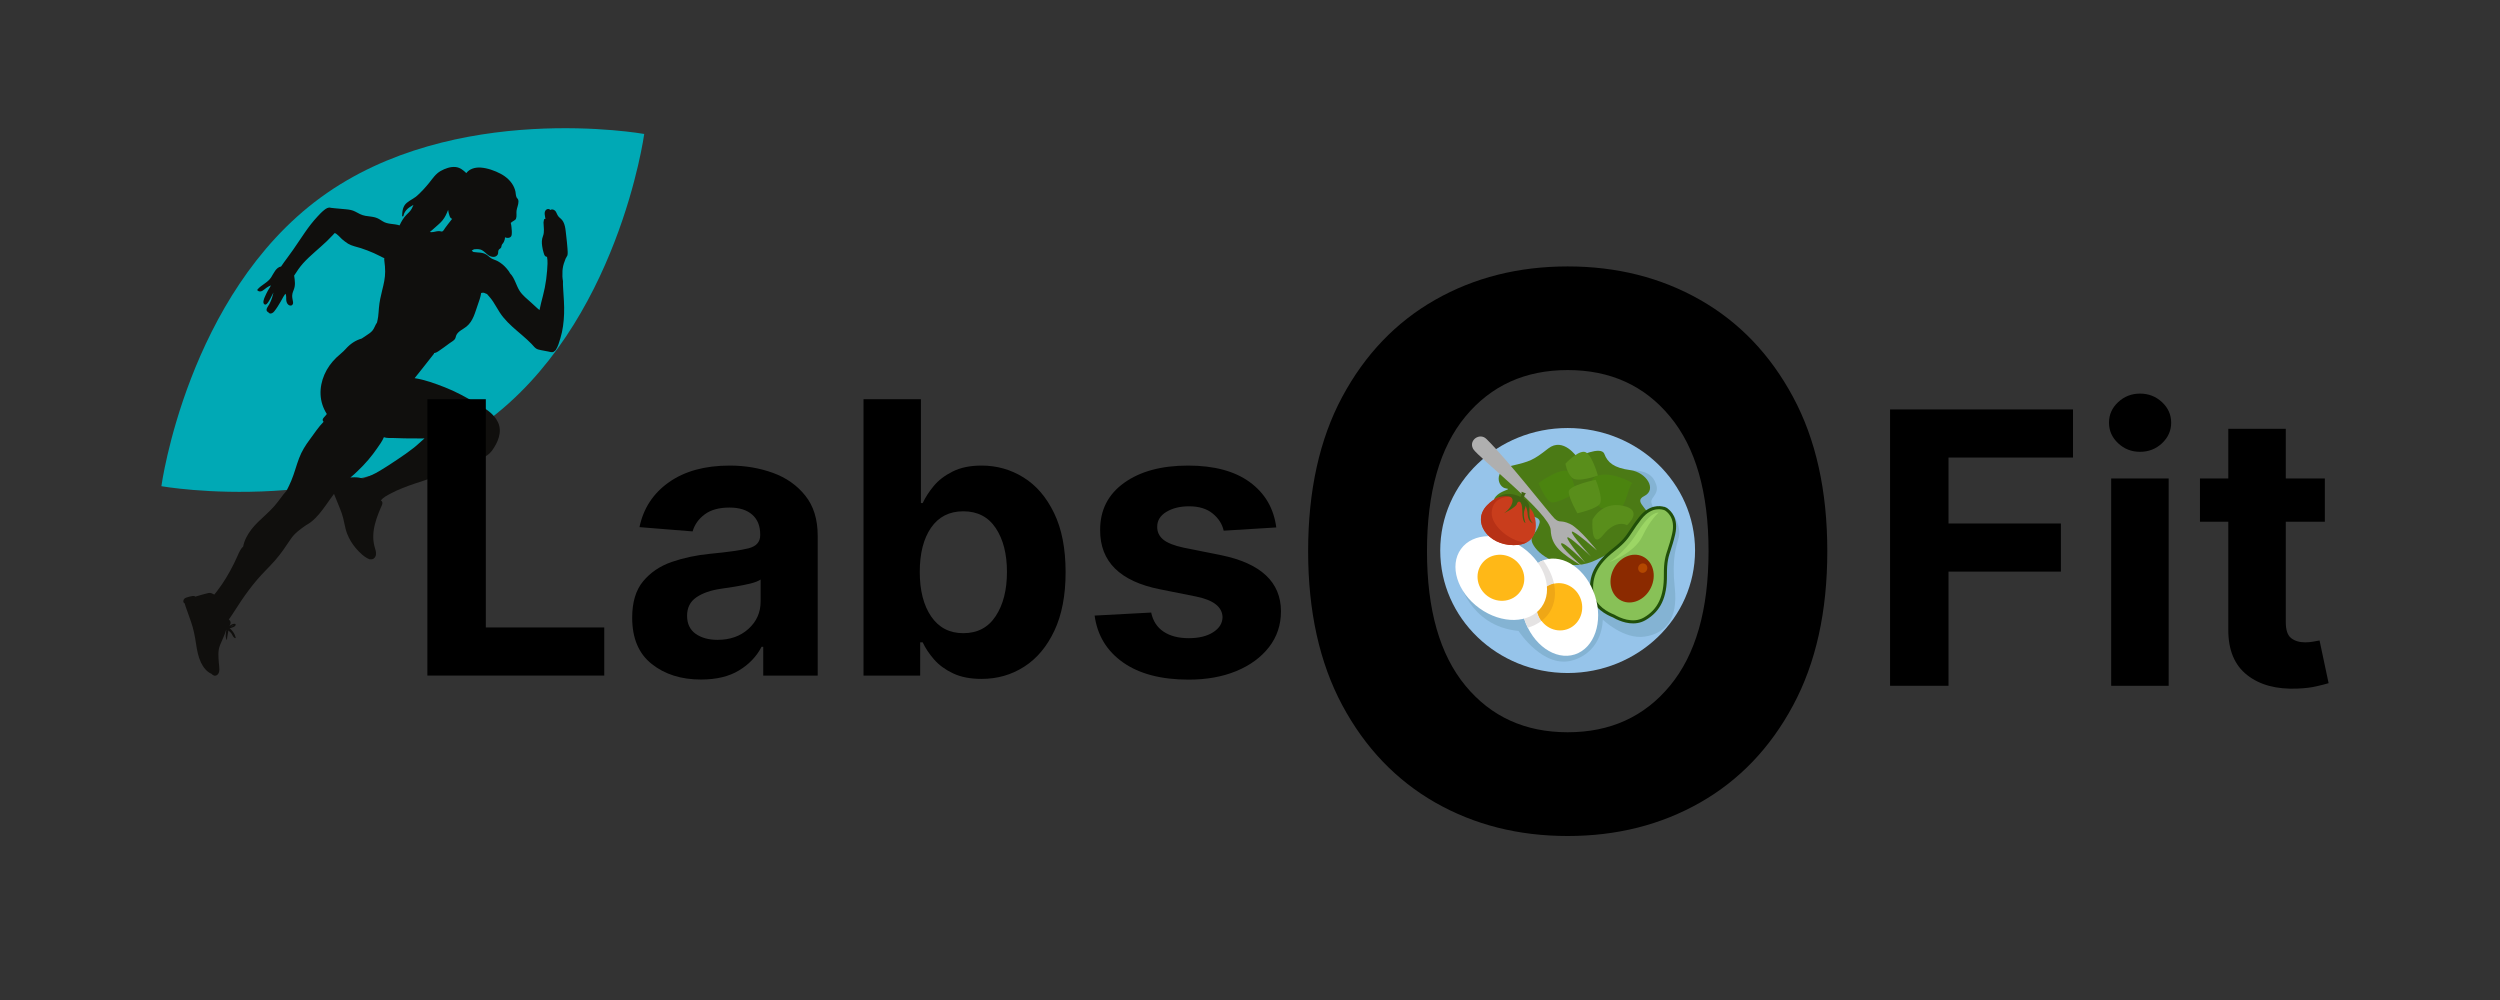 <svg xmlns="http://www.w3.org/2000/svg" xmlns:xlink="http://www.w3.org/1999/xlink" width="500" zoomAndPan="magnify" viewBox="0 0 375 150" height="200" preserveAspectRatio="xMidYMid meet" version="1.2"><rect x="0" y="0" width="375" height="150" fill="#333333" stroke="none"/><defs><clipPath id="bc3abb0d73"><path d="M 24.105 19 L 96.855 19 L 96.855 74 L 24.105 74 Z M 24.105 19 "/></clipPath><clipPath id="61b8e30b2a"><path d="M 27.457 25 L 85.207 25 L 85.207 101.477 L 27.457 101.477 Z M 27.457 25 "/></clipPath><clipPath id="0ebb945c07"><path d="M 216.035 64.203 L 254.258 64.203 L 254.258 100.953 L 216.035 100.953 Z M 216.035 64.203 "/></clipPath></defs><g id="6526537884"><g clip-rule="nonzero" clip-path="url(#bc3abb0d73)"><path style=" stroke:none;fill-rule:nonzero;fill:#00a9b5;fill-opacity:1;" d="M 72.719 63.41 C 52.715 77.988 24.207 72.93 24.207 72.93 C 24.207 72.93 28.113 44.234 48.117 29.613 C 68.121 14.988 96.633 20.094 96.633 20.094 C 96.633 20.094 92.723 48.836 72.719 63.41 Z M 72.719 63.41 "/></g><g clip-rule="nonzero" clip-path="url(#61b8e30b2a)"><path style=" stroke:none;fill-rule:nonzero;fill:#100f0d;fill-opacity:1;" d="M 66.762 34.207 C 66.66 34.34 66.52 34.633 66.367 34.707 C 66.246 34.766 66.094 34.688 65.973 34.676 C 65.836 34.664 65.699 34.672 65.562 34.688 C 65.344 34.715 64.746 34.91 64.484 34.789 C 64.773 34.562 65.047 34.312 65.32 34.07 C 65.68 33.746 66.062 33.438 66.371 33.059 C 66.754 32.59 67.004 32.043 67.219 31.484 C 67.25 31.801 67.336 32.109 67.445 32.418 C 67.52 32.637 67.645 32.77 67.82 32.828 C 67.594 33.109 67.371 33.391 67.156 33.68 C 67.023 33.855 66.895 34.031 66.762 34.207 Z M 53.207 71.594 C 53.012 71.598 52.77 71.586 52.555 71.637 C 52.957 71.328 53.332 70.945 53.676 70.625 C 54.234 70.094 54.766 69.539 55.262 68.953 C 55.723 68.41 56.16 67.844 56.562 67.254 C 56.926 66.734 57.336 66.18 57.582 65.582 C 58.008 65.742 58.578 65.688 59.023 65.703 C 59.582 65.727 60.141 65.742 60.699 65.754 C 61.262 65.762 61.82 65.766 62.383 65.762 C 62.801 65.762 63.246 65.789 63.676 65.762 C 63.141 66.207 62.648 66.715 62.098 67.145 C 61.293 67.781 60.449 68.367 59.594 68.934 C 58.75 69.496 57.902 70.066 57.031 70.582 C 56.586 70.848 56.137 71.094 55.668 71.309 C 55.336 71.457 54.996 71.594 54.652 71.711 C 54.586 71.734 54.516 71.75 54.453 71.773 C 54.047 71.664 53.629 71.594 53.207 71.594 Z M 35.059 93.789 C 34.949 93.883 34.746 93.945 34.586 93.988 C 34.738 93.895 34.891 93.812 35.059 93.789 Z M 85.121 37.262 C 85.074 36.621 85.008 35.98 84.93 35.34 C 84.82 34.473 84.809 33.34 84.059 32.75 C 83.781 32.531 83.66 32.359 83.516 32.027 C 83.445 31.867 83.375 31.707 83.242 31.59 C 83.043 31.414 82.766 31.34 82.559 31.496 C 82.426 31.367 82.258 31.305 82.059 31.383 C 81.824 31.477 81.715 31.719 81.699 31.957 C 81.691 32.102 81.719 32.246 81.742 32.391 C 81.77 32.531 81.777 32.699 81.812 32.832 C 81.812 32.832 81.812 32.84 81.816 32.852 C 81.781 32.844 81.746 32.84 81.707 32.836 C 81.672 32.832 81.633 32.863 81.621 32.898 C 81.586 33.012 81.551 33.152 81.539 33.293 C 81.535 33.297 81.531 33.305 81.531 33.309 C 81.531 33.344 81.531 33.375 81.531 33.406 L 81.531 33.438 C 81.547 34.086 81.691 34.797 81.449 35.406 C 81.242 35.934 81.25 36.379 81.328 36.941 C 81.375 37.262 81.441 37.574 81.535 37.883 C 81.59 38.066 81.641 38.289 81.785 38.422 C 81.859 38.488 81.961 38.527 82.055 38.523 C 82.184 39.203 82.117 39.902 82.066 40.59 C 82.004 41.453 81.883 42.309 81.719 43.156 C 81.562 43.93 81.359 44.688 81.164 45.449 C 81.074 45.801 80.992 46.152 80.926 46.508 C 80.816 46.41 80.691 46.324 80.598 46.238 C 80.293 45.957 79.988 45.676 79.684 45.398 C 79.086 44.848 78.395 44.332 77.949 43.641 C 77.426 42.836 77.203 41.684 76.5 40.992 C 76.371 40.723 76.172 40.484 75.977 40.254 C 75.617 39.832 75.188 39.473 74.703 39.199 C 74.387 39.02 74.023 38.938 73.711 38.758 C 73.434 38.602 73.219 38.348 72.945 38.184 C 72.32 37.805 71.699 37.914 71.027 37.797 C 71 37.785 70.977 37.773 70.953 37.758 C 70.879 37.711 70.82 37.645 70.762 37.582 C 70.875 37.52 70.988 37.461 71.098 37.395 C 71.531 37.367 71.945 37.316 72.348 37.555 C 72.676 37.746 72.926 38.051 73.234 38.266 C 73.645 38.555 74.293 38.707 74.633 38.223 C 74.793 37.992 74.668 37.711 74.801 37.488 C 74.902 37.312 75.113 37.293 75.188 37.082 C 75.246 36.906 75.223 36.773 75.348 36.613 C 75.438 36.504 75.52 36.41 75.582 36.277 C 75.676 36.082 75.75 35.828 75.746 35.594 C 76.133 35.77 76.68 35.711 76.75 35.234 C 76.801 34.871 76.766 34.473 76.727 34.109 C 76.703 33.883 76.68 33.652 76.613 33.434 C 76.773 33.309 76.922 33.188 77.109 33.086 C 77.242 33.012 77.344 32.941 77.402 32.793 C 77.539 32.453 77.434 31.98 77.48 31.613 C 77.539 31.16 77.77 30.707 77.77 30.25 C 77.773 30.051 77.715 29.824 77.551 29.715 C 77.52 29.668 77.496 29.621 77.477 29.578 C 77.359 29.316 77.375 29.023 77.32 28.75 C 77.277 28.543 77.211 28.34 77.129 28.145 C 76.746 27.23 75.969 26.535 75.113 26.074 C 74.211 25.594 73.098 25.199 72.074 25.133 C 71.273 25.086 70.441 25.312 69.945 25.965 C 69.496 25.523 68.996 25.125 68.344 25.055 C 67.582 24.973 66.762 25.277 66.105 25.645 C 65.359 26.062 64.906 26.762 64.383 27.418 C 64.098 27.773 63.797 28.113 63.488 28.449 C 63.266 28.691 63.02 28.922 62.789 29.16 C 62.781 29.156 62.773 29.152 62.766 29.16 C 62.273 29.715 61.578 29.953 61.023 30.422 C 60.426 30.922 60.34 31.633 60.32 32.375 C 60.316 32.48 60.484 32.508 60.508 32.398 C 60.594 31.949 60.84 31.574 61.18 31.281 C 61.438 31.059 61.738 30.906 62.02 30.73 C 61.926 30.934 61.844 31.148 61.734 31.344 C 61.535 31.691 61.273 31.922 60.992 32.195 C 60.543 32.637 60.195 33.238 59.934 33.809 C 59.102 33.523 58.172 33.688 57.395 33.188 C 57.02 32.945 56.688 32.723 56.25 32.605 C 55.777 32.48 55.289 32.457 54.809 32.375 C 54.211 32.27 53.793 32.008 53.273 31.734 C 52.852 31.512 52.391 31.441 51.926 31.395 C 51.34 31.336 50.754 31.289 50.168 31.234 C 49.996 31.219 49.805 31.184 49.617 31.172 C 49.273 31.035 48.895 31.289 48.633 31.5 C 48.262 31.793 47.93 32.148 47.609 32.496 C 46.93 33.227 46.32 34.02 45.754 34.84 C 45.148 35.711 44.566 36.59 43.969 37.465 C 43.395 38.309 42.75 39.102 42.18 39.949 C 42.176 39.957 42.172 39.965 42.176 39.973 C 41.406 40.086 41.047 41.02 40.676 41.598 C 40.156 42.406 39.227 42.707 38.621 43.422 C 38.578 43.469 38.59 43.543 38.633 43.582 C 38.867 43.777 39.145 43.754 39.395 43.598 C 39.602 43.473 39.777 43.297 39.98 43.16 C 40.184 43.02 40.402 42.902 40.625 42.801 C 40.535 43.082 40.316 43.336 40.184 43.586 C 40.016 43.902 39.855 44.223 39.715 44.555 C 39.609 44.801 39.34 45.445 39.668 45.652 C 39.953 45.836 40.242 45.305 40.363 45.117 C 40.523 44.867 40.648 44.602 40.777 44.336 C 40.848 44.195 40.934 44.051 41.004 43.902 C 41.004 43.918 41.004 43.93 41.004 43.941 C 40.93 44.172 40.891 44.414 40.816 44.641 C 40.707 44.98 40.566 45.309 40.402 45.625 C 40.238 45.934 39.75 46.426 40.113 46.762 C 40.141 46.789 40.176 46.793 40.211 46.781 C 40.246 46.871 40.324 46.949 40.418 46.992 C 40.703 47.117 40.969 46.91 41.141 46.699 C 41.504 46.25 41.809 45.738 42.102 45.242 C 42.246 45 42.379 44.75 42.512 44.504 C 42.594 44.352 42.719 44.207 42.805 44.055 C 42.91 44.188 42.93 44.453 42.93 44.602 C 42.934 44.777 42.918 44.941 42.949 45.121 C 42.988 45.34 43.074 45.562 43.25 45.707 C 43.609 46 44.023 45.777 43.957 45.316 C 43.895 44.879 43.758 44.508 43.863 44.055 C 43.945 43.699 44.129 43.379 44.195 43.016 C 44.262 42.645 44.246 42.27 44.199 41.898 C 44.176 41.73 44.16 41.531 44.121 41.34 C 44.531 40.699 44.945 40.074 45.457 39.504 C 46.012 38.887 46.629 38.324 47.25 37.773 C 47.848 37.242 48.453 36.719 49.031 36.168 C 49.324 35.887 49.605 35.602 49.879 35.305 C 49.977 35.195 50.09 35.082 50.199 34.961 C 50.52 35 51.109 35.719 51.293 35.867 C 51.586 36.102 51.875 36.355 52.203 36.551 C 52.785 36.902 53.496 37.012 54.133 37.223 C 54.793 37.441 55.445 37.684 56.082 37.969 C 56.422 38.121 56.758 38.285 57.086 38.453 C 57.277 38.551 57.453 38.652 57.645 38.727 C 57.625 38.863 57.633 39.008 57.656 39.164 C 57.73 39.695 57.773 40.203 57.773 40.742 C 57.777 41.695 57.562 42.617 57.328 43.535 C 57.109 44.402 56.918 45.277 56.84 46.172 C 56.801 46.613 56.781 47.059 56.723 47.5 C 56.684 47.797 56.617 48.09 56.551 48.379 C 56.266 48.762 56.148 49.285 55.828 49.637 C 55.578 49.91 55.273 50.105 54.965 50.309 C 54.727 50.465 54.492 50.625 54.258 50.781 C 53.312 51.055 52.527 51.586 51.863 52.336 C 51.441 52.816 50.922 53.191 50.461 53.633 C 50.082 54 49.738 54.398 49.43 54.828 C 48.234 56.516 47.707 58.719 48.367 60.723 C 48.527 61.207 48.75 61.672 49.023 62.102 C 48.953 62.184 48.887 62.27 48.82 62.355 C 48.703 62.504 48.434 62.73 48.402 62.93 C 48.383 63.047 48.441 63.164 48.535 63.273 C 47.758 64.059 47.137 65.027 46.48 65.91 C 45.816 66.793 45.258 67.691 44.863 68.73 C 44.441 69.832 44.164 70.984 43.703 72.078 C 43.488 72.594 43.25 73.098 42.992 73.59 C 42.332 74.328 41.801 75.18 41.145 75.922 C 40.41 76.754 39.562 77.469 38.766 78.242 C 38.047 78.941 37.406 79.707 36.949 80.609 C 36.734 81.031 36.555 81.512 36.469 82.004 C 36.305 82.121 36.176 82.324 36.074 82.48 C 35.883 82.777 35.75 83.117 35.605 83.441 C 35.277 84.184 34.918 84.91 34.527 85.621 C 34.148 86.312 33.742 86.992 33.297 87.645 C 33.051 88 32.797 88.348 32.539 88.695 C 32.426 88.852 32.262 89.016 32.145 89.191 C 32.027 89.141 31.914 89.066 31.785 89.008 C 31.523 88.891 31.312 88.934 31.043 89.008 C 30.469 89.16 29.875 89.305 29.305 89.496 C 29.176 89.383 29.031 89.379 28.859 89.406 C 28.547 89.457 28.219 89.527 27.926 89.645 C 27.703 89.73 27.531 89.867 27.504 90.121 C 27.484 90.293 27.539 90.438 27.695 90.5 C 27.785 90.863 27.934 91.223 28.055 91.574 C 28.246 92.137 28.449 92.695 28.648 93.258 C 29.035 94.355 29.242 95.453 29.41 96.598 C 29.555 97.547 29.73 98.496 30.141 99.371 C 30.453 100.035 31.012 100.801 31.734 101.074 C 31.941 101.324 32.25 101.473 32.566 101.25 C 33.086 100.883 32.863 99.98 32.828 99.457 C 32.766 98.527 32.652 97.664 33.004 96.77 C 33.297 96.02 33.707 95.258 33.926 94.473 C 33.934 94.465 33.945 94.453 33.953 94.445 C 33.895 94.652 33.895 94.91 33.875 95.074 C 33.84 95.391 33.852 95.68 33.992 95.969 C 34.004 95.996 34.051 95.988 34.051 95.957 C 34.059 95.551 34.176 95.168 34.23 94.77 C 34.238 94.703 34.25 94.637 34.258 94.57 C 34.398 94.73 34.602 94.844 34.73 95.043 C 34.891 95.293 34.957 95.566 35.23 95.715 C 35.285 95.746 35.375 95.707 35.355 95.633 C 35.273 95.328 35.152 95.047 34.965 94.793 C 34.84 94.621 34.656 94.375 34.441 94.266 C 34.59 94.219 34.734 94.16 34.867 94.113 C 35.07 94.039 35.332 93.953 35.348 93.699 C 35.352 93.645 35.324 93.582 35.262 93.574 C 35 93.543 34.793 93.637 34.582 93.781 C 34.527 93.82 34.469 93.855 34.414 93.891 C 34.48 93.789 34.535 93.688 34.566 93.586 C 34.656 93.316 34.527 93.082 34.328 92.926 C 34.988 92.004 35.566 91.02 36.203 90.086 C 36.953 88.988 37.742 87.918 38.609 86.906 C 39.469 85.906 40.434 85.008 41.301 84.012 C 42.176 83.012 42.891 81.922 43.633 80.824 C 44.223 79.957 45.074 79.363 45.926 78.766 C 46.93 78.242 47.723 77.328 48.398 76.438 C 48.77 75.953 49.113 75.453 49.465 74.953 C 49.66 74.672 49.895 74.383 50.102 74.082 C 50.48 75.066 50.918 76.031 51.273 77.023 C 51.625 78.027 51.695 79.105 52.086 80.098 C 52.395 80.871 52.832 81.594 53.371 82.227 C 53.918 82.863 54.672 83.625 55.477 83.906 C 55.516 83.922 55.547 83.906 55.566 83.883 C 55.582 83.887 55.602 83.891 55.621 83.895 C 55.922 83.934 56.176 83.754 56.305 83.488 C 56.492 83.105 56.387 82.688 56.27 82.305 C 56.094 81.727 55.988 81.152 55.988 80.547 C 55.984 79.309 56.332 78.125 56.777 76.98 C 56.883 76.715 56.992 76.453 57.102 76.191 C 57.191 75.98 57.336 75.734 57.359 75.504 C 57.379 75.305 57.289 75.133 57.129 75.086 C 57.461 74.594 58.145 74.281 58.633 74.012 C 59.203 73.699 59.805 73.441 60.406 73.199 C 61.598 72.719 62.828 72.344 64.043 71.938 C 65.383 71.488 66.691 70.949 67.996 70.41 C 68.699 70.121 69.406 69.828 70.109 69.539 C 70.68 69.305 71.258 69.086 71.809 68.812 C 71.926 68.785 72.035 68.754 72.148 68.723 C 72.844 68.527 73.375 68.176 73.805 67.586 C 74.676 66.383 75.375 64.809 74.707 63.359 C 74.062 61.965 72.645 61.188 71.383 60.453 C 69.871 59.57 68.348 58.727 66.715 58.09 C 65.281 57.531 63.742 56.961 62.188 56.723 C 62.207 56.703 62.219 56.691 62.227 56.684 C 62.371 56.504 62.516 56.32 62.66 56.141 C 62.93 55.801 63.207 55.461 63.477 55.117 C 64.016 54.434 64.551 53.75 65.09 53.066 C 65.117 53.031 65.121 52.992 65.105 52.957 C 65.129 52.953 65.152 52.953 65.172 52.949 C 65.383 52.918 65.574 52.809 65.75 52.695 C 66.336 52.312 66.898 51.871 67.469 51.461 C 67.711 51.285 68.039 51.121 68.223 50.875 C 68.367 50.684 68.359 50.441 68.469 50.234 C 68.762 49.66 69.488 49.379 69.965 48.988 C 70.992 48.156 71.25 46.871 71.68 45.68 C 71.863 45.164 72.09 44.551 72.172 43.949 C 72.289 43.926 72.41 43.895 72.535 43.91 C 72.703 43.93 72.875 44.066 73.043 44.094 C 73.379 44.469 73.703 44.836 73.98 45.266 C 74.328 45.797 74.629 46.355 74.973 46.887 C 75.668 47.949 76.602 48.809 77.555 49.629 C 78.059 50.062 78.566 50.484 79.051 50.93 C 79.285 51.145 79.516 51.363 79.734 51.59 C 79.941 51.801 80.121 52.055 80.355 52.234 C 80.586 52.41 80.844 52.461 81.125 52.516 C 81.492 52.586 81.859 52.656 82.227 52.727 C 82.445 52.77 82.965 52.945 83.117 52.703 C 83.215 52.664 83.309 52.57 83.367 52.488 C 83.699 51.992 83.891 51.301 84.059 50.734 C 84.418 49.547 84.566 48.324 84.613 47.086 C 84.664 45.789 84.543 44.504 84.469 43.211 C 84.445 42.855 84.438 42.508 84.445 42.164 C 84.359 41.719 84.336 41.238 84.371 40.754 C 84.371 40.715 84.371 40.676 84.371 40.641 C 84.379 40.527 84.391 40.422 84.402 40.312 C 84.469 39.758 84.652 39.285 84.852 38.77 C 84.852 38.766 84.855 38.762 84.855 38.754 C 84.867 38.746 84.875 38.738 84.883 38.73 C 84.957 38.578 85.035 38.426 85.121 38.285 C 85.18 37.953 85.148 37.605 85.121 37.262 "/></g><g style="fill:#000000;fill-opacity:1;"><g transform="translate(190.454, 124.26)"><path style="stroke:none" d="M 83.641 -41.578 C 83.641 -32.516 81.926 -24.801 78.5 -18.438 C 75.082 -12.07 70.438 -7.219 64.562 -3.875 C 58.688 -0.531 52.066 1.141 44.703 1.141 C 37.316 1.141 30.688 -0.535 24.812 -3.891 C 18.938 -7.254 14.289 -12.125 10.875 -18.5 C 7.469 -24.875 5.766 -32.566 5.766 -41.578 C 5.766 -50.648 7.469 -58.363 10.875 -64.719 C 14.289 -71.082 18.938 -75.938 24.812 -79.281 C 30.688 -82.625 37.316 -84.297 44.703 -84.297 C 52.066 -84.297 58.688 -82.625 64.562 -79.281 C 70.438 -75.938 75.082 -71.082 78.5 -64.719 C 81.926 -58.363 83.641 -50.648 83.641 -41.578 Z M 65.828 -41.578 C 65.828 -50.398 63.898 -57.133 60.047 -61.781 C 56.203 -66.426 51.086 -68.75 44.703 -68.75 C 38.316 -68.75 33.203 -66.426 29.359 -61.781 C 25.516 -57.133 23.594 -50.398 23.594 -41.578 C 23.594 -32.785 25.516 -26.062 29.359 -21.406 C 33.203 -16.75 38.316 -14.422 44.703 -14.422 C 51.086 -14.422 56.203 -16.75 60.047 -21.406 C 63.898 -26.062 65.828 -32.785 65.828 -41.578 Z M 65.828 -41.578 "/></g></g><g clip-rule="nonzero" clip-path="url(#0ebb945c07)"><path style=" stroke:none;fill-rule:nonzero;fill:#96c4ea;fill-opacity:1;" d="M 254.258 82.578 C 254.258 92.727 245.699 100.953 235.145 100.953 C 224.59 100.953 216.035 92.727 216.035 82.578 C 216.035 72.43 224.59 64.203 235.145 64.203 C 245.699 64.203 254.258 72.43 254.258 82.578 "/></g><path style=" stroke:none;fill-rule:nonzero;fill:#84b3d3;fill-opacity:1;" d="M 218.789 86.746 C 218.789 86.746 220.246 93.91 227.777 94.641 C 227.777 94.641 231.543 100.469 236.035 99.012 C 240.531 97.555 240.41 92.941 240.41 92.941 C 240.41 92.941 243.566 95.977 246.727 95.488 C 249.883 95.004 251.707 92.816 251.219 88.203 C 250.734 83.59 251.465 82.012 251.828 80.555 C 252.191 79.098 251.043 76.277 249.672 76.535 C 248.305 76.789 247.82 76.062 247.699 75.332 C 247.578 74.605 248.914 74.121 248.426 72.664 C 247.941 71.203 246.848 70.559 244.539 70.516 C 242.23 70.477 224.863 78.246 218.789 86.746 "/><path style=" stroke:none;fill-rule:nonzero;fill:#4b7a15;fill-opacity:1;" d="M 236.555 68.574 C 236.555 68.574 234.5 65.5 232.23 67.277 C 229.965 69.059 229.477 69.223 226.723 69.871 C 223.973 70.516 224.617 73.105 225.914 73.27 C 227.211 73.43 223.809 73.594 223.973 75.699 C 224.133 77.801 231.422 76.508 230.934 78.449 C 230.449 80.395 228.938 80.355 230.289 82.172 C 231.637 83.992 235.633 85.898 239.52 83.953 C 243.406 82.012 246.484 80.395 247.293 78.449 C 248.102 76.508 244.703 75.375 246.645 74.402 C 248.59 73.43 246.969 70.84 244.539 70.516 C 242.109 70.191 241.137 69.383 240.652 68.09 C 240.168 66.793 236.555 68.574 236.555 68.574 "/><path style=" stroke:none;fill-rule:nonzero;fill:#88c157;fill-opacity:1;" d="M 249.812 86.258 C 249.785 83.172 250.383 83.02 251.047 80.125 C 251.645 77.531 250.141 76.527 249.82 76.348 L 249.82 76.344 C 249.82 76.344 249.812 76.34 249.793 76.332 C 249.773 76.32 249.762 76.316 249.762 76.316 C 249.422 76.18 247.695 75.629 246.039 77.711 C 244.191 80.035 244.445 80.598 242.012 82.5 C 239.578 84.402 238.426 86.387 238.805 89.012 C 239.102 91.047 241.141 92.055 242.043 92.402 C 242.879 92.891 244.938 93.859 246.715 92.82 C 249.004 91.484 249.84 89.348 249.812 86.258 "/><path style=" stroke:none;fill-rule:nonzero;fill:#214f09;fill-opacity:1;" d="M 242.145 92.195 L 242.16 92.203 C 242.934 92.656 244.918 93.602 246.598 92.621 C 248.688 91.402 249.605 89.438 249.578 86.262 C 249.559 84.195 249.824 83.398 250.188 82.297 C 250.379 81.715 250.594 81.059 250.82 80.07 C 251.383 77.637 249.992 76.711 249.707 76.547 L 249.691 76.539 L 249.688 76.539 L 249.672 76.535 C 249.371 76.41 247.777 75.898 246.223 77.855 C 245.594 78.648 245.211 79.227 244.879 79.738 C 244.242 80.711 243.781 81.414 242.156 82.684 C 239.648 84.645 238.688 86.586 239.035 88.98 C 239.316 90.902 241.289 91.863 242.129 92.188 Z M 242.445 92.883 C 242.25 92.785 242.078 92.695 241.941 92.613 C 241.02 92.254 238.887 91.199 238.574 89.047 C 238.203 86.465 239.219 84.391 241.867 82.32 C 243.434 81.094 243.855 80.453 244.488 79.484 C 244.828 78.965 245.215 78.375 245.859 77.566 C 247.398 75.629 249.023 75.852 249.645 76.035 L 249.656 76.012 L 249.859 76.105 C 249.859 76.105 249.871 76.109 249.891 76.121 C 249.914 76.129 249.926 76.137 249.926 76.137 L 250.125 76.234 L 250.113 76.258 C 250.645 76.629 251.832 77.762 251.273 80.176 C 251.043 81.184 250.82 81.852 250.629 82.441 C 250.266 83.543 250.027 84.27 250.043 86.258 C 250.074 89.621 249.082 91.707 246.832 93.023 C 245.254 93.941 243.48 93.379 242.445 92.883 "/><path style=" stroke:none;fill-rule:nonzero;fill:#8b2a00;fill-opacity:1;" d="M 247.641 88.148 C 246.758 89.98 244.777 90.859 243.219 90.105 C 241.66 89.355 241.113 87.266 241.996 85.434 C 242.879 83.602 244.859 82.723 246.418 83.473 C 247.977 84.227 248.523 86.316 247.641 88.148 "/><path style=" stroke:none;fill-rule:nonzero;fill:#b34800;fill-opacity:1;" d="M 247.023 85.516 C 246.852 85.871 246.438 86.027 246.102 85.863 C 245.762 85.703 245.625 85.281 245.797 84.922 C 245.969 84.566 246.383 84.41 246.723 84.574 C 247.062 84.738 247.195 85.156 247.023 85.516 "/><path style=" stroke:none;fill-rule:nonzero;fill:#ffffff;fill-opacity:1;" d="M 239.246 89.355 C 240.516 93.27 239.16 97.211 236.227 98.164 C 233.289 99.113 229.883 96.711 228.617 92.797 C 227.348 88.887 228.699 84.941 231.637 83.992 C 234.57 83.043 237.98 85.445 239.246 89.355 "/><path style=" stroke:none;fill-rule:nonzero;fill:#e5e3e3;fill-opacity:1;" d="M 228.617 92.797 C 228.77 93.277 228.957 93.73 229.172 94.16 C 230.461 93.766 232.41 92.793 233.039 90.484 C 233.848 87.527 232.09 84.875 231.469 84.055 C 228.648 85.098 227.371 88.961 228.617 92.797 "/><path style=" stroke:none;fill-rule:nonzero;fill:#ffb817;fill-opacity:1;" d="M 237.152 89.969 C 237.758 91.84 236.801 93.828 235.016 94.406 C 233.227 94.984 231.285 93.934 230.68 92.062 C 230.074 90.191 231.031 88.207 232.82 87.629 C 234.605 87.051 236.547 88.098 237.152 89.969 "/><path style=" stroke:none;fill-rule:nonzero;fill:#efa716;fill-opacity:1;" d="M 233.039 90.484 C 233.324 89.449 233.289 88.449 233.102 87.551 C 233.008 87.574 232.914 87.598 232.82 87.629 C 231.031 88.207 230.074 90.191 230.68 92.062 C 230.809 92.461 230.996 92.82 231.23 93.133 C 232.008 92.551 232.707 91.703 233.039 90.484 "/><path style=" stroke:none;fill-rule:nonzero;fill:#ffffff;fill-opacity:1;" d="M 228.457 82.18 C 231.793 84.586 233.031 88.566 231.227 91.066 C 229.418 93.566 225.25 93.645 221.914 91.234 C 218.578 88.828 217.34 84.848 219.145 82.348 C 220.953 79.848 225.121 79.77 228.457 82.18 "/><path style=" stroke:none;fill-rule:nonzero;fill:#ffb817;fill-opacity:1;" d="M 227.129 83.91 C 228.723 85.062 229.125 87.227 228.027 88.75 C 226.926 90.273 224.742 90.574 223.145 89.422 C 221.551 88.27 221.148 86.105 222.25 84.582 C 223.348 83.059 225.531 82.758 227.129 83.91 "/><path style=" stroke:none;fill-rule:nonzero;fill:#4b840f;fill-opacity:1;" d="M 244.863 72.461 C 244.863 72.461 241.949 70.68 239.68 71.328 C 237.414 71.973 239.52 76.023 240.168 76.184 C 240.816 76.344 242.758 76.832 243.406 75.859 C 244.055 74.887 244.379 72.785 244.863 72.461 "/><path style=" stroke:none;fill-rule:nonzero;fill:#598e1b;fill-opacity:1;" d="M 238.871 77.965 C 238.871 77.965 240.168 75.211 243.406 75.859 C 246.645 76.508 244.055 78.773 244.055 78.773 C 244.055 78.773 242.434 77.801 240.492 80.23 C 238.547 82.66 238.871 77.965 238.871 77.965 "/><path style=" stroke:none;fill-rule:nonzero;fill:#4b840f;fill-opacity:1;" d="M 230.773 72.461 C 230.773 72.461 231.906 75.375 232.879 75.375 C 233.852 75.375 236.441 73.918 236.441 73.918 C 236.441 73.918 236.117 72.461 235.469 71.004 C 234.82 69.547 230.773 72.461 230.773 72.461 "/><path style=" stroke:none;fill-rule:nonzero;fill:#598e1b;fill-opacity:1;" d="M 239.355 71.973 C 239.355 71.973 235.309 72.785 235.309 73.754 C 235.309 74.727 236.605 76.992 236.605 76.992 C 236.605 76.992 239.52 76.344 240.004 75.535 C 240.492 74.727 239.355 71.973 239.355 71.973 "/><path style=" stroke:none;fill-rule:nonzero;fill:#598e1b;fill-opacity:1;" d="M 234.82 69.547 C 234.82 69.547 236.441 67.766 237.574 67.766 C 238.711 67.766 239.68 71.328 239.68 71.328 C 239.68 71.328 236.605 72.461 235.793 71.648 C 234.984 70.84 234.82 69.547 234.82 69.547 "/><path style=" stroke:none;fill-rule:nonzero;fill:#afafaf;fill-opacity:1;" d="M 222.953 65.836 C 221.957 64.863 220.309 66.012 220.934 67.262 C 220.949 67.293 220.965 67.328 220.984 67.359 C 221.684 68.555 232.512 77.039 232.605 79.488 C 232.699 81.938 234.195 82.992 237.32 84.922 C 237.32 84.922 233.844 81.902 234.188 81.516 C 234.531 81.129 237.809 84.426 237.809 84.426 C 237.809 84.426 234.918 80.98 235.102 80.621 C 235.285 80.262 238.633 83.461 238.633 83.461 C 238.633 83.461 235.59 80.125 235.777 79.766 C 235.961 79.406 239.543 82.566 239.543 82.566 C 239.543 82.566 236.918 79.238 235.488 78.582 C 234.062 77.926 234 78.512 233.223 77.82 C 232.598 77.266 226.145 68.953 222.953 65.836 "/><path style=" stroke:none;fill-rule:nonzero;fill:#c93d1c;fill-opacity:1;" d="M 227.656 74.727 C 227.656 74.727 225.348 73.391 223.039 75.82 C 220.73 78.246 223.16 81.77 227.047 81.77 C 230.934 81.77 230.57 78.492 230.086 77.156 C 229.598 75.82 227.656 74.727 227.656 74.727 "/><path style=" stroke:none;fill-rule:nonzero;fill:#406312;fill-opacity:1;" d="M 228.504 74.887 C 228.504 74.887 228.668 74.078 228.883 74.078 C 229.098 74.078 228.234 73.754 228.234 73.754 C 228.234 73.754 228.277 74.512 227.965 74.617 C 227.656 74.727 228.504 74.887 228.504 74.887 "/><path style=" stroke:none;fill-rule:nonzero;fill:#b73116;fill-opacity:1;" d="M 223.754 76.832 C 223.918 74.242 226.723 74.512 226.723 74.512 L 226.094 74.359 C 225.242 74.359 224.141 74.66 223.039 75.82 C 220.73 78.246 223.16 81.77 227.047 81.77 C 227.914 81.77 228.566 81.605 229.055 81.34 C 226.98 81.5 223.617 79.027 223.754 76.832 "/><path style=" stroke:none;fill-rule:nonzero;fill:#406312;fill-opacity:1;" d="M 228.234 74.617 C 228.234 74.617 226.199 73.418 224.617 74.617 C 224.617 74.617 226.887 73.973 226.887 75.051 C 226.887 76.129 225.59 76.992 225.59 76.992 C 225.59 76.992 227.426 76.074 227.535 75.59 C 227.641 75.105 228.344 74.887 228.344 76.668 C 228.344 78.449 228.828 78.449 228.828 78.449 C 228.828 78.449 228.344 77.262 228.723 76.344 C 229.098 75.43 228.613 75.375 228.613 75.375 C 228.613 75.375 229.098 76.129 229.152 77.207 C 229.207 78.289 229.965 78.504 229.965 78.504 C 229.965 78.504 229.316 78.07 229.422 76.723 C 229.531 75.375 228.938 74.887 228.234 74.617 "/><path style=" stroke:none;fill-rule:nonzero;fill:#9cd665;fill-opacity:1;" d="M 248.789 76.91 C 248.789 76.91 247.699 76.547 245.633 79.828 C 243.566 83.105 241.383 84.32 241.383 84.32 C 241.383 84.32 245.148 82.984 246.363 80.434 C 247.574 77.883 248.789 76.91 248.789 76.91 "/><g style="fill:#000000;fill-opacity:1;"><g transform="translate(60.498, 101.336)"><path style="stroke:none" d="M 3.609 0 L 3.609 -41.453 L 12.375 -41.453 L 12.375 -7.219 L 30.141 -7.219 L 30.141 0 Z M 3.609 0 "/></g></g><g style="fill:#000000;fill-opacity:1;"><g transform="translate(92.843, 101.336)"><path style="stroke:none" d="M 12.312 0.594 C 9.344 0.594 6.879 -0.18 4.922 -1.734 C 2.961 -3.285 1.984 -5.602 1.984 -8.688 C 1.984 -11.008 2.531 -12.828 3.625 -14.141 C 4.719 -15.461 6.148 -16.43 7.922 -17.047 C 9.703 -17.66 11.613 -18.066 13.656 -18.266 C 16.363 -18.523 18.297 -18.801 19.453 -19.094 C 20.609 -19.395 21.188 -20.047 21.188 -21.047 L 21.188 -21.172 C 21.188 -22.453 20.785 -23.441 19.984 -24.141 C 19.18 -24.848 18.047 -25.203 16.578 -25.203 C 15.023 -25.203 13.789 -24.863 12.875 -24.188 C 11.957 -23.508 11.348 -22.656 11.047 -21.625 L 3.078 -22.266 C 3.672 -25.098 5.145 -27.344 7.5 -29 C 9.852 -30.664 12.895 -31.5 16.625 -31.5 C 18.926 -31.5 21.082 -31.133 23.094 -30.406 C 25.102 -29.676 26.723 -28.535 27.953 -26.984 C 29.191 -25.441 29.812 -23.438 29.812 -20.969 L 29.812 0 L 21.641 0 L 21.641 -4.312 L 21.391 -4.312 C 20.641 -2.863 19.508 -1.68 18 -0.766 C 16.5 0.141 14.602 0.594 12.312 0.594 Z M 14.781 -5.359 C 16.664 -5.359 18.211 -5.906 19.422 -7 C 20.641 -8.102 21.25 -9.473 21.25 -11.109 L 21.25 -14.406 C 20.914 -14.176 20.395 -13.973 19.688 -13.797 C 18.977 -13.629 18.223 -13.477 17.422 -13.344 C 16.617 -13.219 15.898 -13.109 15.266 -13.016 C 13.754 -12.797 12.535 -12.367 11.609 -11.734 C 10.68 -11.098 10.219 -10.176 10.219 -8.969 C 10.219 -7.781 10.645 -6.879 11.5 -6.266 C 12.363 -5.66 13.457 -5.359 14.781 -5.359 Z M 14.781 -5.359 "/></g></g><g style="fill:#000000;fill-opacity:1;"><g transform="translate(125.918, 101.336)"><path style="stroke:none" d="M 3.609 0 L 3.609 -41.453 L 12.219 -41.453 L 12.219 -25.875 L 12.484 -25.875 C 12.879 -26.719 13.43 -27.57 14.141 -28.438 C 14.859 -29.301 15.805 -30.023 16.984 -30.609 C 18.16 -31.203 19.609 -31.5 21.328 -31.5 C 23.609 -31.5 25.703 -30.906 27.609 -29.719 C 29.516 -28.539 31.039 -26.766 32.188 -24.391 C 33.344 -22.023 33.922 -19.062 33.922 -15.5 C 33.922 -12.031 33.359 -9.102 32.234 -6.719 C 31.117 -4.344 29.609 -2.547 27.703 -1.328 C 25.805 -0.109 23.676 0.5 21.312 0.5 C 19.633 0.5 18.211 0.223 17.047 -0.328 C 15.879 -0.879 14.926 -1.578 14.188 -2.422 C 13.457 -3.266 12.891 -4.117 12.484 -4.984 L 12.109 -4.984 L 12.109 0 Z M 12.047 -15.547 C 12.047 -12.773 12.613 -10.551 13.75 -8.875 C 14.895 -7.195 16.504 -6.359 18.578 -6.359 C 20.703 -6.359 22.32 -7.211 23.438 -8.922 C 24.562 -10.629 25.125 -12.836 25.125 -15.547 C 25.125 -18.242 24.566 -20.43 23.453 -22.109 C 22.336 -23.797 20.711 -24.641 18.578 -24.641 C 16.484 -24.641 14.867 -23.816 13.734 -22.172 C 12.609 -20.535 12.047 -18.328 12.047 -15.547 Z M 12.047 -15.547 "/></g></g><g style="fill:#000000;fill-opacity:1;"><g transform="translate(162.13, 101.336)"><path style="stroke:none" d="M 29.312 -22.219 L 21.422 -21.734 C 21.203 -22.734 20.648 -23.594 19.766 -24.312 C 18.891 -25.031 17.707 -25.391 16.219 -25.391 C 14.875 -25.391 13.738 -25.109 12.812 -24.547 C 11.895 -23.984 11.441 -23.238 11.453 -22.312 C 11.441 -21.562 11.734 -20.93 12.328 -20.422 C 12.93 -19.91 13.957 -19.5 15.406 -19.188 L 21.031 -18.062 C 27.008 -16.832 30.004 -14.023 30.016 -9.641 C 30.016 -7.598 29.414 -5.805 28.219 -4.266 C 27.031 -2.734 25.395 -1.535 23.312 -0.672 C 21.238 0.18 18.859 0.609 16.172 0.609 C 12.055 0.609 8.773 -0.25 6.328 -1.969 C 3.891 -3.688 2.469 -6.031 2.062 -9 L 10.547 -9.453 C 10.816 -8.18 11.441 -7.223 12.422 -6.578 C 13.398 -5.93 14.656 -5.609 16.188 -5.609 C 17.695 -5.609 18.914 -5.906 19.844 -6.5 C 20.77 -7.094 21.238 -7.848 21.25 -8.766 C 21.207 -10.305 19.879 -11.336 17.266 -11.859 L 11.875 -12.938 C 5.863 -14.133 2.867 -17.098 2.891 -21.828 C 2.879 -24.816 4.078 -27.176 6.484 -28.906 C 8.891 -30.633 12.086 -31.5 16.078 -31.5 C 20.004 -31.5 23.098 -30.664 25.359 -29 C 27.617 -27.344 28.938 -25.082 29.312 -22.219 Z M 29.312 -22.219 "/></g></g><g style="fill:#000000;fill-opacity:1;"><g transform="translate(279.901, 102.867)"><path style="stroke:none" d="M 3.609 0 L 3.609 -41.453 L 31.047 -41.453 L 31.047 -34.234 L 12.375 -34.234 L 12.375 -24.344 L 29.234 -24.344 L 29.234 -17.125 L 12.375 -17.125 L 12.375 0 Z M 3.609 0 "/></g></g><g style="fill:#000000;fill-opacity:1;"><g transform="translate(313.239, 102.867)"><path style="stroke:none" d="M 3.438 0 L 3.438 -31.094 L 12.062 -31.094 L 12.062 0 Z M 7.766 -35.094 C 6.492 -35.094 5.398 -35.52 4.484 -36.375 C 3.566 -37.238 3.109 -38.27 3.109 -39.469 C 3.109 -40.664 3.566 -41.691 4.484 -42.547 C 5.398 -43.398 6.492 -43.828 7.766 -43.828 C 9.047 -43.828 10.145 -43.398 11.062 -42.547 C 11.977 -41.691 12.438 -40.664 12.438 -39.469 C 12.438 -38.27 11.977 -37.238 11.062 -36.375 C 10.145 -35.52 9.047 -35.094 7.766 -35.094 Z M 7.766 -35.094 "/></g></g><g style="fill:#000000;fill-opacity:1;"><g transform="translate(328.744, 102.867)"><path style="stroke:none" d="M 19.984 -31.094 L 19.984 -24.609 L 14.125 -24.609 L 14.125 -9.547 C 14.125 -8.359 14.395 -7.555 14.938 -7.141 C 15.477 -6.723 16.18 -6.516 17.047 -6.516 C 17.453 -6.516 17.852 -6.551 18.25 -6.625 C 18.656 -6.695 18.969 -6.754 19.188 -6.797 L 20.547 -0.391 C 20.109 -0.254 19.5 -0.098 18.719 0.078 C 17.938 0.266 16.988 0.379 15.875 0.422 C 12.738 0.555 10.223 -0.117 8.328 -1.609 C 6.43 -3.098 5.488 -5.367 5.5 -8.422 L 5.5 -24.609 L 1.25 -24.609 L 1.25 -31.094 L 5.5 -31.094 L 5.5 -38.547 L 14.125 -38.547 L 14.125 -31.094 Z M 19.984 -31.094 "/></g></g></g></svg>